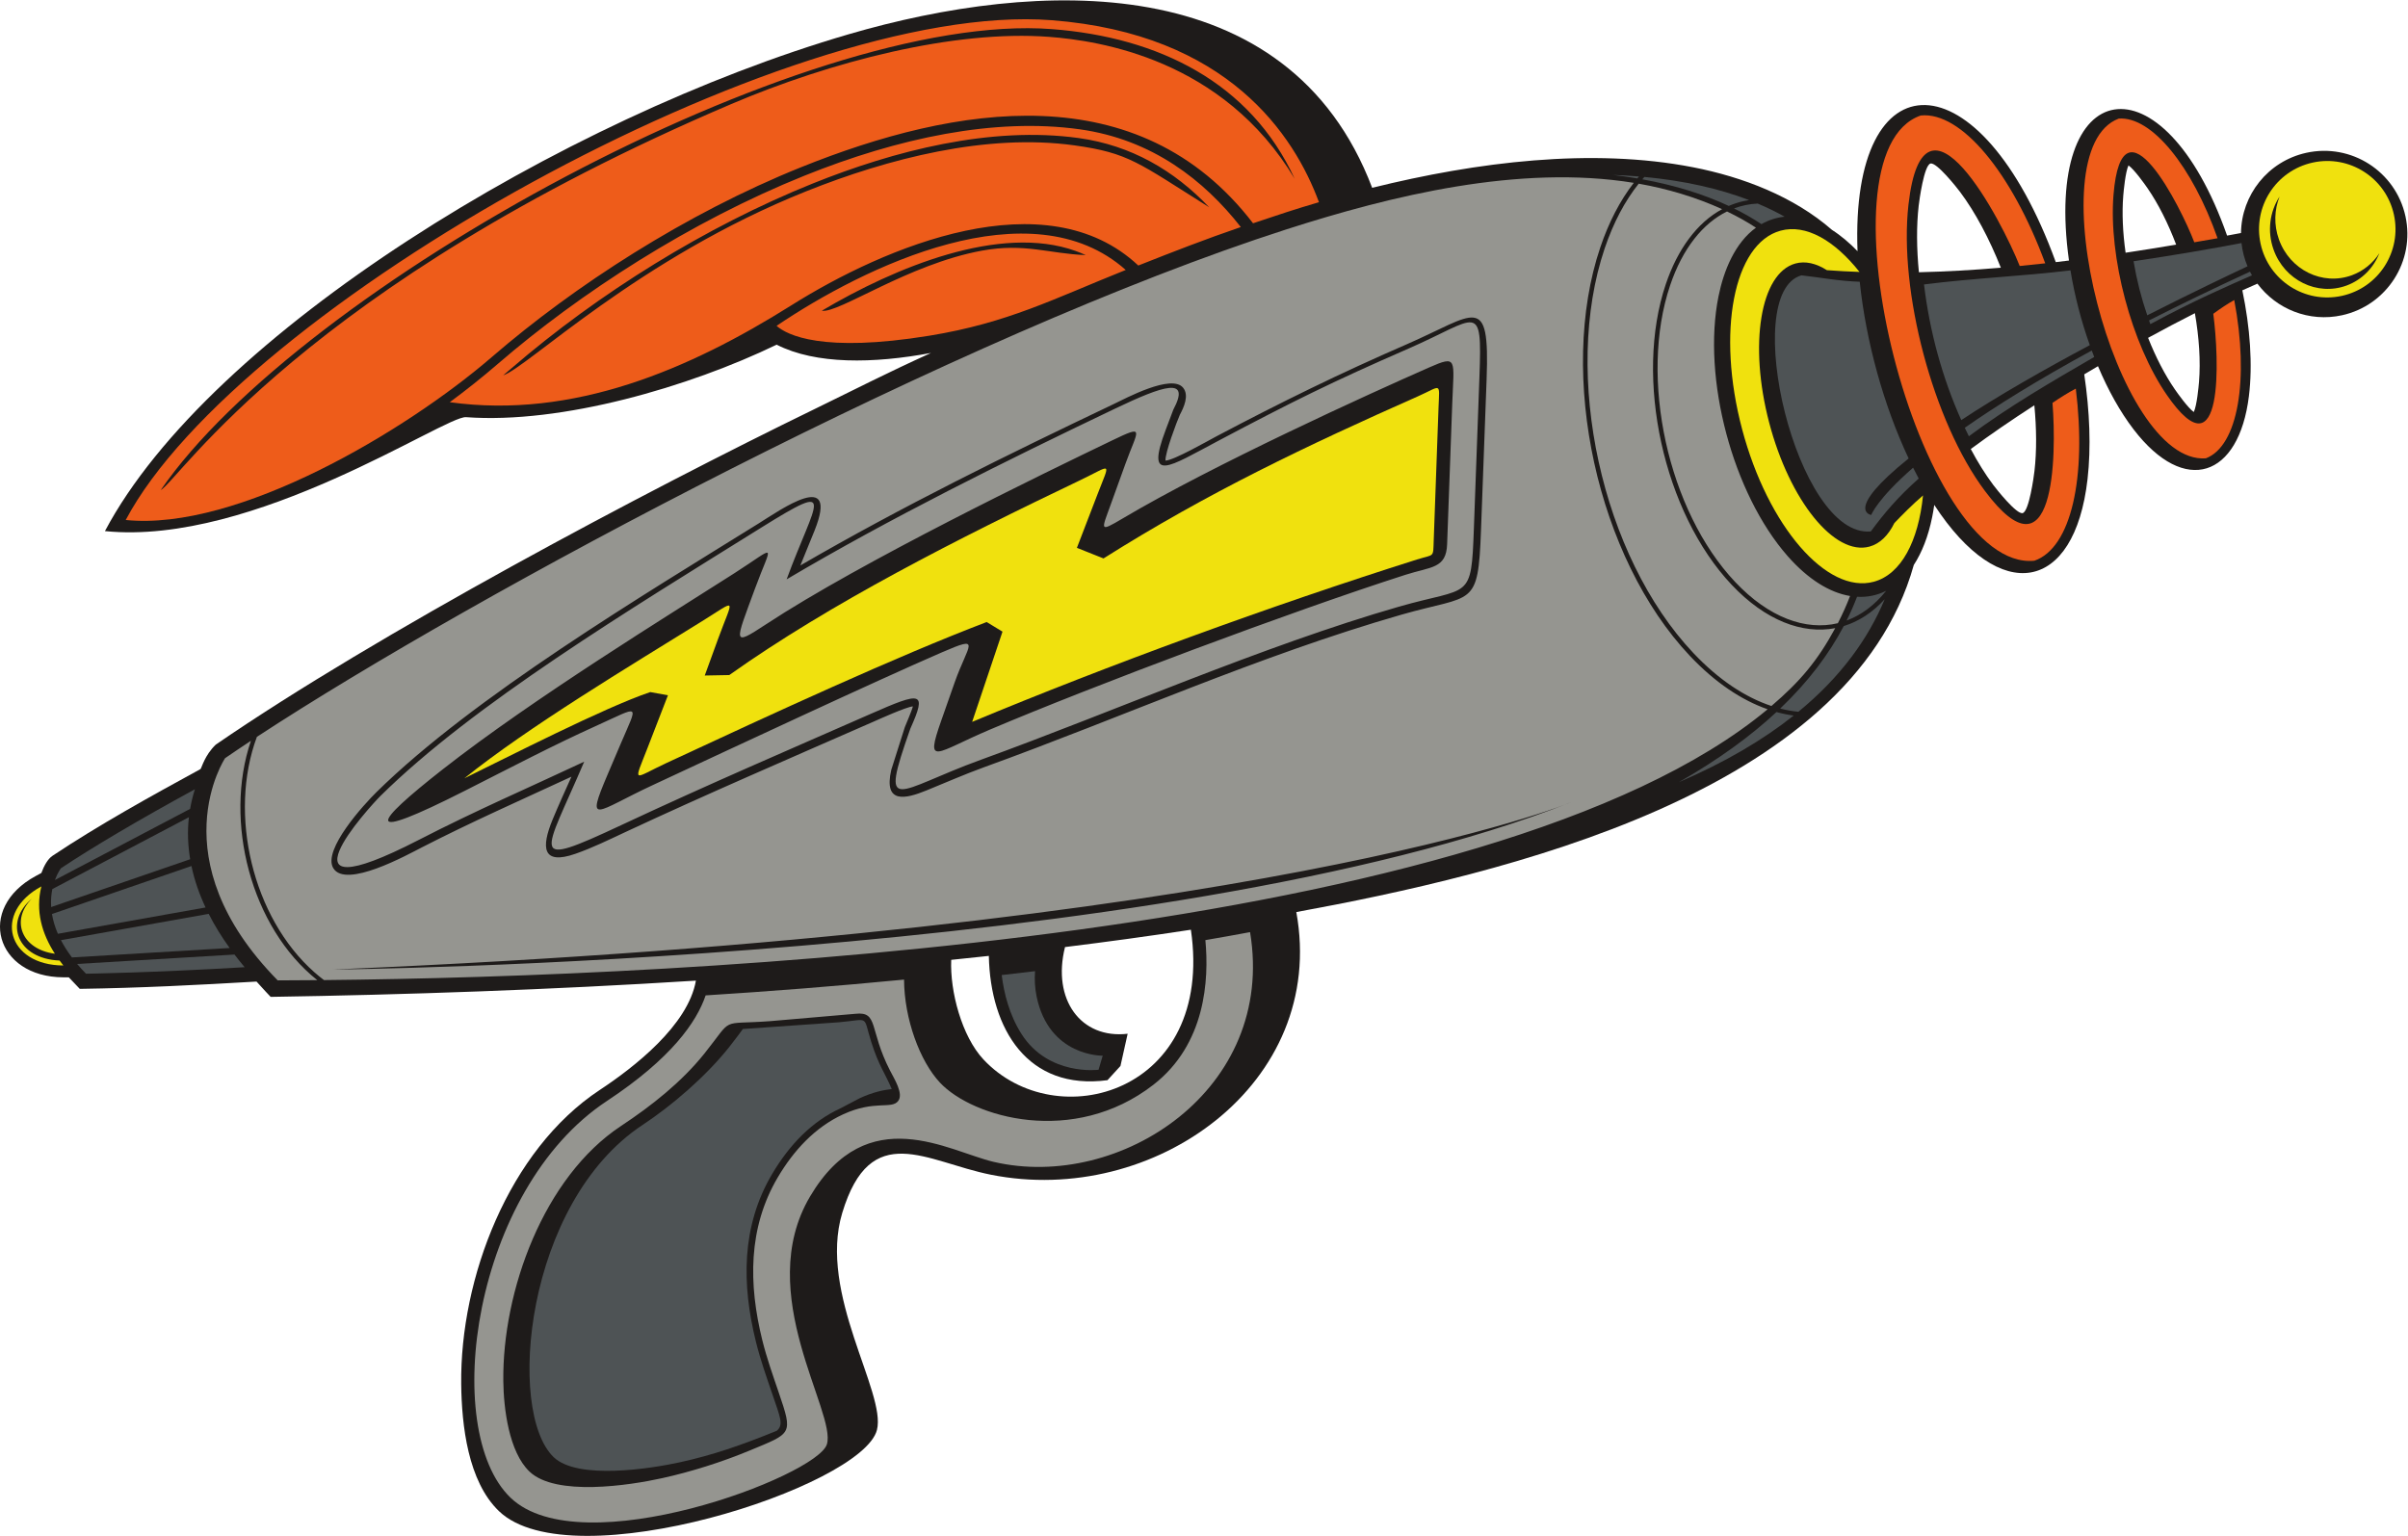 <?xml version="1.0" encoding="UTF-8" standalone="no"?>
<svg
   xmlns:dc="http://purl.org/dc/elements/1.1/"
   xmlns:cc="http://creativecommons.org/ns#"
   xmlns:rdf="http://www.w3.org/1999/02/22-rdf-syntax-ns#"
   xmlns:svg="http://www.w3.org/2000/svg"
   xmlns="http://www.w3.org/2000/svg"
   viewBox="0 0 731.8 466.853"
   height="466.853"
   width="731.8"
   xml:space="preserve"
   id="svg2"
   version="1.1"><defs
     id="defs6" /><g
     transform="matrix(1.333,0,0,-1.333,0,466.853)"
     id="g10"><g
       transform="scale(0.1)"
       id="g12"><path
         id="path14"
         style="fill:#1e1b1a;fill-opacity:1;fill-rule:evenodd;stroke:none"
         d="m 5258.16,3153.87 c 102.31,22.43 203.44,-42.32 225.88,-144.63 22.42,-102.3 -42.33,-203.42 -144.63,-225.86 -75.18,-16.48 -149.71,14.11 -192.86,72.08 -11.12,-4.81 -22.6,-9.9 -34.36,-15.24 17.74,-84.72 23.85,-169.6 14.98,-241.34 -22.88,-185.04 -146,-228.2 -262.8,-75.87 -30.89,40.27 -58.35,89.87 -81.27,144.2 -10.47,-6.13 -20.92,-12.32 -31.33,-18.55 12.54,-84.6 15.7,-166.89 7.52,-238.84 -29.48,-258.73 -199.45,-289.35 -349.48,-58.85 -1.33,-9.41 -2.91,-18.67 -4.74,-27.75 -8.94,-44.28 -23.39,-80.82 -41.91,-109.26 -145.65,-521.62 -941.54,-705.91 -1407.75,-791.46 71.27,-391.09 -325.18,-673.223 -696.55,-598.887 -147.33,29.481 -273.85,127.305 -338.65,-87.101 -55.64,-184.071 101.07,-410.047 79.07,-495.055 -33.58,-129.769 -695.8,-343.918 -861.58,-185.156 -70.95,67.949 -85.13,195.906 -86.22,289.734 -2.78,241.27 108.14,533.653 315.71,670.695 78.67,51.94 201.4,147.36 219.41,249.42 -334.58,-21.09 -665.069,-32.27 -969.53,-37.03 l -11.191,11.86 c -7.102,7.54 -14.109,15.21 -21.016,23.04 -135.246,-7.92 -265.504,-14.59 -403.004,-16.62 l -24.98,26.26 -12.484,0.05 c -154.36,0.58 -199.821,157.05 -62.876,231.02 l 12.812,6.91 c 6.211,16.84 14.746,32.08 25.59,39.31 104.613,69.77 224.082,135.89 337.187,197.59 3.118,3.48 9.278,31.14 34.805,55.75 368.945,253.6 977.006,576.28 1364.606,764.9 97.88,47.63 159.34,79.81 265.96,128.23 -131.04,-24.38 -262.39,-26.67 -351.84,18.88 -198.58,-96 -490.15,-181.39 -708.24,-165.29 -47.81,3.53 -483.787,-294.33 -823.146,-259.8 238.141,449.34 1041.886,942.27 1696.376,1133.17 427.27,124.62 1001.19,153.69 1192.72,-350.38 238.74,59.2 500.91,91.76 731.23,46.94 114.33,-22.24 230.17,-67.03 317.1,-142.92 21.21,-13.56 40.84,-30.52 58.21,-48.55 -16.94,447.31 279.33,449.63 451.97,-24.92 10.03,1.19 20.07,2.4 30.09,3.64 -59.4,426.64 214.53,472.61 360.46,56.84 10.63,1.95 21.2,3.92 31.71,5.89 0.97,86.3 61.15,163.67 149.04,182.95 z m -620.15,-575.8 c -51.99,-33.56 -101.15,-67.23 -144.97,-99.73 15.91,-29.93 32.98,-57.4 51.01,-81.5 7.63,-10.2 53.76,-68.41 67.4,-64.57 14.56,4.11 25.36,83 26.85,96.14 5.17,45.27 4.81,96.22 -0.29,149.66 z m -263.21,303.4 c 61.66,1.42 124.13,5.03 186.79,10.35 -26.25,65.97 -57.82,125.9 -93.03,172.95 -7.62,10.19 -53.76,68.41 -67.4,64.57 -14.57,-4.12 -25.35,-82.99 -26.85,-96.13 -5.23,-45.87 -4.78,-97.55 0.49,-151.74 z m 629.22,-93.38 c -34.57,-17.5 -70.37,-36.35 -106.68,-56.19 17.42,-43.9 38.11,-84.32 61.17,-117.7 5.98,-8.67 29.79,-42.22 43.03,-51.47 7.05,14.99 11,57.82 11.88,68.65 3.84,47.32 0.22,101.47 -9.4,156.71 z m -157.98,137.89 c 38.78,5.84 77.25,12.04 115.26,18.48 -18.31,48.33 -40.57,92.91 -65.62,129.19 -5.98,8.65 -29.8,42.21 -43.04,51.45 -7.03,-14.98 -11,-57.83 -11.88,-68.65 -3.23,-39.79 -1.17,-84.42 5.28,-130.47 z M 2428.06,1342.68 c -29.97,-119.42 35.92,-210.04 142.82,-197.68 l -16.4,-73.46 -29.6,-32.4 c -181.69,-24.19 -267.08,116.22 -270.49,283.41 -28.52,-3.1 -57.12,-6.09 -85.76,-9.01 -3.08,-71.4 23.92,-174.18 73.53,-227.17 165.1,-176.421 527.27,-77.42 472.88,295.84 -94,-14.38 -189.85,-27.52 -286.98,-39.53 v 0" /><path
         id="path16"
         style="fill:#4e5355;fill-opacity:1;fill-rule:evenodd;stroke:none"
         d="m 4068.69,3008.15 c -19.2,10.79 -39.69,20.8 -61.44,29.95 -18.56,-0.86 -36.62,-4.59 -53.96,-11.13 22.35,-11.01 43.19,-22.96 62.57,-35.77 16.15,9.21 34.15,15.05 52.83,16.95 z m -81.06,37.83 c -67.98,26.11 -147.61,44.3 -238.72,52.79 -1.57,-1.76 -3.13,-3.57 -4.68,-5.38 74.71,-13.58 140.44,-34.19 197.11,-60.68 10.97,4.74 22.4,8.45 34.25,11.06 4,0.87 8.02,1.61 12.04,2.21 z m -251,53.87 c -19.18,1.59 -38.86,2.75 -59.04,3.47 18.93,-2.24 37.35,-4.89 55.27,-7.93 1.25,1.5 2.51,2.99 3.77,4.46 z m 90.98,-1381.12 c 106.59,45.8 192.66,97.02 261.69,151.84 -12.98,1.73 -26.07,4.42 -39.2,8.04 -59.12,-54.94 -132.37,-108.56 -222.49,-159.88 z M 4100,1879.21 c 97.54,80.03 159.64,167.43 196.84,256.62 -27.46,-30.12 -59.14,-50.63 -93.29,-61.1 -33.37,-63.42 -80.44,-126.59 -145.01,-188.16 13.92,-3.56 27.76,-6.03 41.46,-7.36 z m 200.16,275.84 c -20.56,-10.33 -42.94,-14.96 -66.4,-13.64 -6.9,-18.05 -14.8,-36.12 -23.8,-54.18 33.39,12.32 64.06,35.06 90.2,67.82 v 0" /><path
         id="path18"
         style="fill:#959590;fill-opacity:1;fill-rule:evenodd;stroke:none"
         d="m 513.145,1773.4 c 0,0 -152.493,-229.52 119.992,-506.69 28.457,0.08 58.672,0.26 90.176,0.55 -151.157,120.32 -213.735,362.51 -151.235,545.79 -20.738,-13.71 -40.496,-26.97 -58.933,-39.65 z m 244.96,-481.97 c 0,0 1901.545,16.92 2824.315,381.73 0,0 -696.24,-292.76 -2824.315,-381.73 z m -19.5,-24.04 c 837.305,8.27 2662.195,93.5 3291.305,617.54 -59.47,20.75 -119.74,60.95 -177.01,121.52 -211.37,223.57 -302.8,640.54 -204.38,932.05 19.12,56.59 44.79,106.3 76.25,146.82 -260.66,42.33 -552.13,-28.91 -793.13,-106.45 C 2190.04,2740.24 1084.23,2148.75 585.664,1822 c -65.637,-176.58 -9.601,-412.27 130.742,-536.46 7.324,-6.48 14.727,-12.52 22.199,-18.15 z m 3299.985,625.03 c 65.68,56.08 105.19,103.29 145.45,177.48 -74.68,-14.28 -159.02,17.32 -235.88,98.63 -155.57,164.56 -222.83,471.27 -150.39,685.83 26.69,79.02 70.78,139.87 128.34,170.96 -59.42,27.13 -124.44,46.56 -190.15,58.1 -31.1,-38.98 -57.52,-88.29 -77.56,-147.62 -97.31,-288.24 -6.65,-701.7 202.34,-922.77 57.74,-61.07 118.35,-100.96 177.85,-120.61 z m 151.43,188.76 c 10.68,20.68 19.93,41.37 27.85,62.02 -45.97,7.66 -95.21,37.44 -142.19,90.86 -125.43,142.66 -195.48,405.88 -157.72,592.7 11.85,58.67 37.64,121.9 85.35,156.35 -20.32,13.26 -42.31,25.6 -65.97,36.95 -54.93,-27.03 -101.12,-83.81 -129.68,-168.4 -71.34,-211.29 -4.86,-514.5 148.35,-676.55 76.97,-81.42 160.84,-111.42 234.01,-93.93 z m -2396.64,99.99 c 232.56,137.81 496.76,268.95 748.58,389.21 111.52,53.26 173.31,73.48 133.06,-2.18 l -17.25,-45.66 c -46.86,-124.05 6.58,-85.35 120,-25.32 167.02,88.38 257.5,133.52 433.34,210.16 158.7,69.16 168.2,111.21 161.8,-63.74 l -12.66,-345.77 c -6.08,-167.73 -8.02,-132.12 -171.07,-179.04 -309.41,-89.06 -650.2,-239.29 -952.66,-348.95 -194.85,-70.66 -232.44,-132.1 -161.17,70.67 38.61,86.04 25.35,84.69 -89.41,34.24 -192.73,-84.74 -367.09,-159.24 -568.72,-253.64 -218.61,-102.33 -176.97,-70.94 -85.33,144.28 -130.13,-61.14 -244.02,-109.88 -377.605,-178.61 -341.746,-175.82 -110.562,77.09 -87.078,100.29 211.963,209.4 568.323,425.04 868.553,612.16 176.53,110.03 123.81,61.98 57.62,-118.1 z m 1464.12,482.89 c -139.37,-61.36 -490.85,-221.21 -698.38,-344.26 -53.85,-31.91 -47.98,-26.51 -26.91,31.84 l 33.76,93.5 c 28.03,77.65 46.66,90 -30.81,52.7 -155.77,-74.99 -570.85,-275.83 -788.82,-419.22 -78.32,-51.52 -70.75,-42.78 -25.39,80.63 39.52,107.54 53.55,100.03 -47.04,35.67 -145.91,-93.35 -456.86,-284.12 -664.66,-447.05 -160.078,-125.53 -188.187,-169.82 51.16,-48.49 112.03,56.8 203.05,104.47 297.58,147.18 104.3,47.11 97.29,54.1 56.57,-41.56 l -29.48,-69.24 c -50.85,-119.43 -26.34,-84.06 102.65,-23.96 181.09,84.38 507.63,237.07 659.63,302.92 93.13,40.35 59.7,18.42 29,-68.93 l -30.61,-87.08 c -37.56,-106.85 -12.5,-72.53 111.33,-20.03 236.86,100.42 688.04,269.8 947,352.85 58.56,18.79 93.09,13.72 95.12,69.78 l 11.65,319.9 c 3.74,102.62 13.06,112.08 -53.35,82.85 z M 1824.69,2212.89 c 231.44,134.43 471.52,252.29 712.4,367.07 29.39,14 134.09,70.54 160.3,38.09 14.17,-17.52 1.41,-44.87 -7.51,-61.65 -6.91,-15.37 -34.11,-87.71 -32.73,-104.39 18.26,0.11 97.53,45.49 115.19,54.81 148.34,78.33 280.64,143.36 434.37,210.21 156.75,68.15 189.96,120.77 182.56,-78.82 l -12.79,-344.8 c -6.66,-179.37 -17.09,-145.55 -181.92,-192.91 -324.06,-93.11 -634.67,-233.24 -951.83,-348.02 -44.14,-15.99 -87.16,-35.01 -130.67,-52.69 -47.33,-19.24 -98.21,-31.74 -80.09,47.03 l 30.89,97.34 c 2.15,5.64 16.23,37.97 18.36,47.36 -14.76,-1.06 -79.14,-30.21 -88.15,-34.17 -189.91,-83.33 -380.46,-165.15 -568.48,-252.99 -37,-17.28 -74.05,-35.45 -112.55,-48.92 -76.66,-26.81 -78.11,15.08 -52.27,77.79 13.61,33.01 28.51,65.4 43.04,97.96 -113.93,-52.78 -228.78,-103.57 -340.654,-161.01 -34.422,-17.65 -173.965,-94.81 -202.293,-47.61 -25.144,41.88 70.996,146.36 98.25,173.21 221.227,217.95 611.687,451.35 871.297,612.77 48.77,30.31 185.05,127.31 127.58,-16.34 -10.6,-26.51 -21.68,-52.81 -32.3,-79.32 z M 1605.89,1099.8 c 68.4,85.49 32.06,65.26 149.41,73.91 l 195.05,16.81 c 53.06,5.73 30.44,-35.26 78.74,-129.39 9.84,-19.19 31.34,-52.84 18.64,-69.411 -15.13,-19.766 -53.15,2.89 -125.77,-30.567 -64.54,-29.734 -112.82,-82.937 -148.56,-143.3 -68.4,-115.539 -66.86,-244.715 -35.47,-371.59 10.06,-40.657 24.11,-80.063 37.58,-119.66 32.71,-96.114 30.43,-91.758 -67.08,-132.227 -62.79,-26.066 -132.79,-48.195 -199.04,-62.805 -74.69,-16.472 -242.5,-42.144 -302.33,15.157 -46.93,44.945 -58.87,143.988 -59.58,206.242 -2.37,205.125 91.79,465.183 268.59,581.914 68.89,45.476 137.98,100.097 189.82,164.917 z m 2.86,132.68 C 1588.29,1171.94 1530.46,1088.59 1383.7,991.711 1077.56,789.59 1003.14,241.086 1164.15,86.875 c 161.02,-154.199 697.93,49.199 720.96,121.75 23.03,72.547 -169,344.559 -38.29,565.32 130.71,220.774 316.07,102.813 418.83,78.856 287.22,-66.922 644.1,164.519 584.31,523.939 -33.76,-6.28 -67.7,-12.38 -101.89,-18.22 8.6,-90.56 0.48,-237.51 -118.58,-329.88 -181.92,-141.14 -411.95,-74.753 -486.54,4.95 -45.76,48.89 -81.33,144.96 -81.86,234.92 -153.99,-14.97 -306.02,-26.79 -452.34,-36.03 v 0" /><path
         id="path20"
         style="fill:#4e5355;fill-opacity:1;fill-rule:evenodd;stroke:none"
         d="m 1770.93,239.656 c 16.04,13.489 7.96,30.442 -9.61,82.11 -13.48,39.601 -27.64,79.23 -37.94,120.89 -32.4,130.957 -33.67,263.25 37.13,382.832 40.17,67.844 91.58,119.981 155.18,149.278 l 44.52,23.339 c 29.48,13.585 53.85,18.735 72.83,20.805 -15.86,37.67 -29.15,52.11 -46.66,107.22 -19.97,62.86 -1.84,51.19 -74.83,44.96 l -217.91,-15.25 c -7.07,-9.47 -16.53,-22.82 -31.6,-41.71 -53.86,-67.47 -130.37,-132.97 -197.27,-177.196 -268,-177.227 -310.64,-653.664 -202.52,-757.403 54.98,-52.773 222.87,-26.035 288.76,-11.492 73.89,16.297 137.27,38.016 219.92,71.617 v 0" /><path
         id="path22"
         style="fill:#4e5355;fill-opacity:1;fill-rule:evenodd;stroke:none"
         d="m 138.953,1522.41 c 0,0 -7.406,-9.56 -13.754,-26.82 l 308.246,162.22 c 2.571,14.76 6.184,29.92 10.832,44.68 -126.019,-68.65 -233.75,-132.35 -305.324,-180.08 z m -19.621,-47.49 c -2.422,-11.79 -3.746,-25.56 -2.707,-41.01 l 316.922,109.05 c -5.188,31.01 -6.594,63.86 -2.871,95.81 L 119.332,1474.92 Z m -0.863,-56.87 c 2.293,-13.94 6.543,-29.02 13.504,-45.06 l 336.672,59.96 c -14.243,30.33 -25.305,61.93 -32.168,94.52 L 118.469,1418.05 Z m 20.469,-59.64 c 6.554,-12.61 14.785,-25.75 25.031,-39.37 l 359.594,21.51 c -17.848,24.78 -34.051,50.79 -47.809,77.86 l -336.816,-60 z m 36.914,-54.24 c 6.152,-7.31 12.859,-14.72 20.234,-22.26 0,0 150.152,2.22 361.668,14.84 -7.918,9.4 -15.645,19.04 -23.137,28.88 l -358.765,-21.46 v 0" /><path
         id="path24"
         style="fill:#f0e10e;fill-opacity:1;fill-rule:evenodd;stroke:none"
         d="m 144.492,1300.68 c -127.769,0.48 -161.34,120.26 -50.152,180.3 -13.984,-56.05 1.305,-107.82 30.805,-153.53 -76.805,10.11 -101.434,77.39 -52.333,125.73 C 7.953,1398.79 39.117,1315.8 135.805,1312 c 2.808,-3.82 5.703,-7.6 8.687,-11.32 v 0" /><path
         id="path26"
         style="fill:#4e5355;fill-opacity:1;fill-rule:evenodd;stroke:none"
         d="m 2283.74,1278.86 c 5.06,-41.18 17.3,-90.72 45.12,-134.39 61.55,-96.59 175.67,-81.57 175.67,-81.57 l 9.49,32.1 c 0,0 -122.32,-2.8 -150.72,135.08 -4.03,19.57 -4.94,38.9 -3.53,57.66 -25.9,-3.19 -51.3,-6.16 -76.03,-8.88 v 0" /><path
         id="path28"
         style="fill:#ee5c1a;fill-opacity:1;fill-rule:evenodd;stroke:none"
         d="m 3007.03,3041.2 c -56.12,152.12 -207.23,384.01 -609.62,415 -605.5,46.63 -1854.148,-655.29 -2110.816,-1139.67 254.812,-25.9 638.804,202.5 835.006,371.86 187.98,162.27 441.75,326.7 704.18,432.35 353.51,142.32 769.99,212.14 1031,-127.61 52.4,17.67 97.63,32.71 150.25,48.07 z M 366.406,2384.64 c 41.133,22.76 326.563,465.35 1301.154,880.52 225.99,96.27 507.45,169.64 724.82,153.02 112.73,-8.62 395.64,-50.27 559.3,-323.59 -101.29,220.08 -311.08,322.76 -553.48,341.3 -563.57,43.1 -1714.118,-588.81 -2031.794,-1051.25 z m 780.784,261.76 c 55.26,17.94 308.75,267.22 692.06,420.15 185.46,73.99 409.36,132.07 609.99,104.29 124.85,-17.29 146.08,-39.87 307.45,-141.17 -79.76,83.98 -177.96,141.25 -297.24,157.78 -200.63,27.79 -420.8,-28.91 -606.04,-103.42 -244.07,-98.18 -488.53,-250.26 -687.21,-421.47 -6.3,-5.43 -12.64,-10.82 -19.01,-16.16 z m 726.36,147.28 c 38.56,-6.5 196.94,106.34 365.54,137.11 97.04,17.72 152.52,-7.06 236.22,-10.22 -7.51,3.48 -15.2,6.63 -23.08,9.45 -172.52,61.84 -411.23,-37.07 -578.68,-136.34 z M 1025.4,2585.12 c 281.73,-38.94 546.7,75.02 778.73,220.89 213.47,134.2 580.18,288.77 791.05,90.79 79.72,31.56 152.85,60.03 233.7,87.73 -83.06,105.99 -201.67,199.85 -367.47,222.92 -193.62,26.94 -413.57,-19.71 -627.9,-106 -260.2,-104.75 -511.88,-267.85 -698.37,-428.82 -36.14,-31.19 -72.89,-60.32 -109.74,-87.51 z m 745.06,174.11 c 24.24,-21.21 104.68,-62.16 348.54,-22.42 178.96,29.18 282.53,83.92 447.53,149.9 -216.72,192.45 -596.45,7.62 -796.07,-127.48 v 0" /><path
         id="path30"
         style="fill:#4e5355;fill-opacity:1;fill-rule:evenodd;stroke:none"
         d="m 4107,2874.43 c 46.07,-5.21 84.71,-13.01 132.92,-14.63 14.2,-135.47 54.19,-281.25 111.46,-402.92 -149.06,-120 -85.27,-128.83 -85.27,-128.83 0,0 13.46,36.2 95.47,107.75 4.19,-8.38 8.46,-16.64 12.81,-24.76 -47.22,-41.84 -78.9,-79.35 -109.19,-120.55 -169.11,-16.02 -300.4,543.47 -158.2,583.94 z m 279.45,-20.76 c 115.49,14.63 223.97,18.66 333.9,32.11 9.42,-57.31 24.45,-115.55 44.08,-170.54 -102.21,-54.51 -207.83,-114.46 -293.06,-170.91 -43,96.23 -71.94,201.05 -84.92,309.34 z m 382.44,-150.69 c 1.84,-4.93 3.71,-9.84 5.62,-14.71 -98.4,-57.1 -194.92,-113.04 -285.79,-180.78 -3.17,6.4 -6.28,12.83 -9.33,19.31 70.9,49.59 164.95,108.36 289.5,176.18 z m 95.3,203.59 c 99.07,14.78 173.78,27.75 246.06,41.49 2.04,-18.43 6.68,-36.28 13.73,-53.04 -39.12,-18.36 -125.59,-59.46 -228.59,-111.72 -13.87,40.77 -23.82,79.7 -31.2,123.27 z m 265.44,-23.75 c 1.42,-2.83 2.93,-5.62 4.5,-8.38 -55.66,-24.62 -130.95,-56.85 -231.65,-111.28 -1.02,2.82 -2.03,5.62 -3.02,8.41 69.02,35.05 145.48,72.13 230.17,111.25 v 0" /><path
         id="path32"
         style="fill:#f0e10e;fill-opacity:1;fill-rule:evenodd;stroke:none"
         d="m 4059.49,2976.29 c 57.44,15.6 122.7,-21.93 179.94,-94.12 -25.04,0.88 -49.85,2.22 -74.4,4.04 -24.59,15.61 -49.14,21.43 -71.85,15.17 -79.73,-21.98 -106.51,-184.29 -59.82,-362.53 46.71,-178.24 149.2,-304.92 228.93,-282.94 23.72,6.54 42.73,25.49 56.54,53.57 18.11,19.02 42.19,43.19 65.38,63.09 -10.42,-104.05 -49.78,-179.9 -112.16,-196.83 -107.13,-29.07 -241.56,126.58 -300.26,347.65 -58.7,221.06 -19.43,423.84 87.7,452.9 v 0" /><path
         id="path34"
         style="fill:#f0e10e;fill-opacity:1;fill-rule:evenodd;stroke:none"
         d="m 5272.48,3131.53 c 83.91,18.4 166.87,-34.72 185.27,-118.63 18.4,-83.92 -34.72,-166.87 -118.64,-185.27 -83.9,-18.4 -166.85,34.71 -185.26,118.64 -18.39,83.91 34.71,166.86 118.63,185.26 z m 77.43,-280.32 c -67.05,-24.67 -141.6,11.97 -166.52,81.84 -15.04,42.16 -8.57,86.8 13.66,121 -11.87,-29.89 -13.32,-64.46 -1.52,-97.53 24.92,-69.88 99.47,-106.5 166.52,-81.83 26.58,9.79 47.97,27.75 62.58,50.21 -13.24,-33.25 -39.42,-60.68 -74.72,-73.69 v 0" /><path
         id="path36"
         style="fill:#ee5c1a;fill-opacity:1;fill-rule:evenodd;stroke:none"
         d="m 5002.64,2949.79 c -29.45,77.93 -164.7,347.87 -184.17,108.21 -11.48,-141.23 40.92,-339.6 121.49,-456.22 130.47,-188.89 119.47,83.51 106.01,184.97 15.51,11.39 32.32,22.82 47.76,31.32 34.4,-180.43 8.77,-333.32 -64.79,-360.93 -205.5,-15.32 -389.48,703.22 -198.51,774.7 74.84,5.51 167.15,-107.89 225.27,-272.81 -17.56,-3.12 -35.26,-6.21 -53.06,-9.24 z m -398.02,-54.05 c -40.62,102.77 -218.94,444.29 -253.58,140.12 -22.43,-196.91 55.7,-494.61 174.25,-653.05 158.94,-212.43 163.74,77.69 154.1,200.76 17.67,12.07 36.25,23.78 53.12,32.49 24.87,-202.13 -10.09,-363.35 -94.47,-392.42 -262.39,-26.39 -506.2,930.18 -258.97,1015.29 92.41,9.28 207.53,-130.55 283.73,-337.13 -19.38,-2.17 -38.78,-4.19 -58.18,-6.06 v 0" /><path
         id="path38"
         style="fill:#f0e10e;fill-opacity:1;fill-rule:evenodd;stroke:none"
         d="m 1058.67,1727.5 c 95.69,46.67 319.74,161.78 423.83,196.63 l 40.3,-7.31 -46.63,-120.33 c -32.4,-83.64 -34.33,-70.21 43.69,-33.91 242.95,113.03 524.21,242.94 729.61,321.27 l 36.08,-21.91 -69.21,-205.79 c 306.49,127.85 681.85,265.32 1014.03,370.26 40.5,12.79 36.8,2.43 38.36,45.38 l 10.89,300.76 c 2.17,60.02 7.63,50.18 -47.11,25.91 -251.99,-111.7 -478.99,-219.48 -716.7,-369.59 l -60.64,24.17 46.64,121.26 c 30.17,78.43 34.11,68 -38.57,33.25 -282.18,-134.94 -568.57,-280.06 -800.62,-444.6 l -55.89,-1.04 30.22,83.04 c 34.91,95.91 46.4,92.19 -36.68,40.6 -166.21,-103.22 -395.29,-240.45 -541.6,-358.05 v 0" /></g></g></svg>